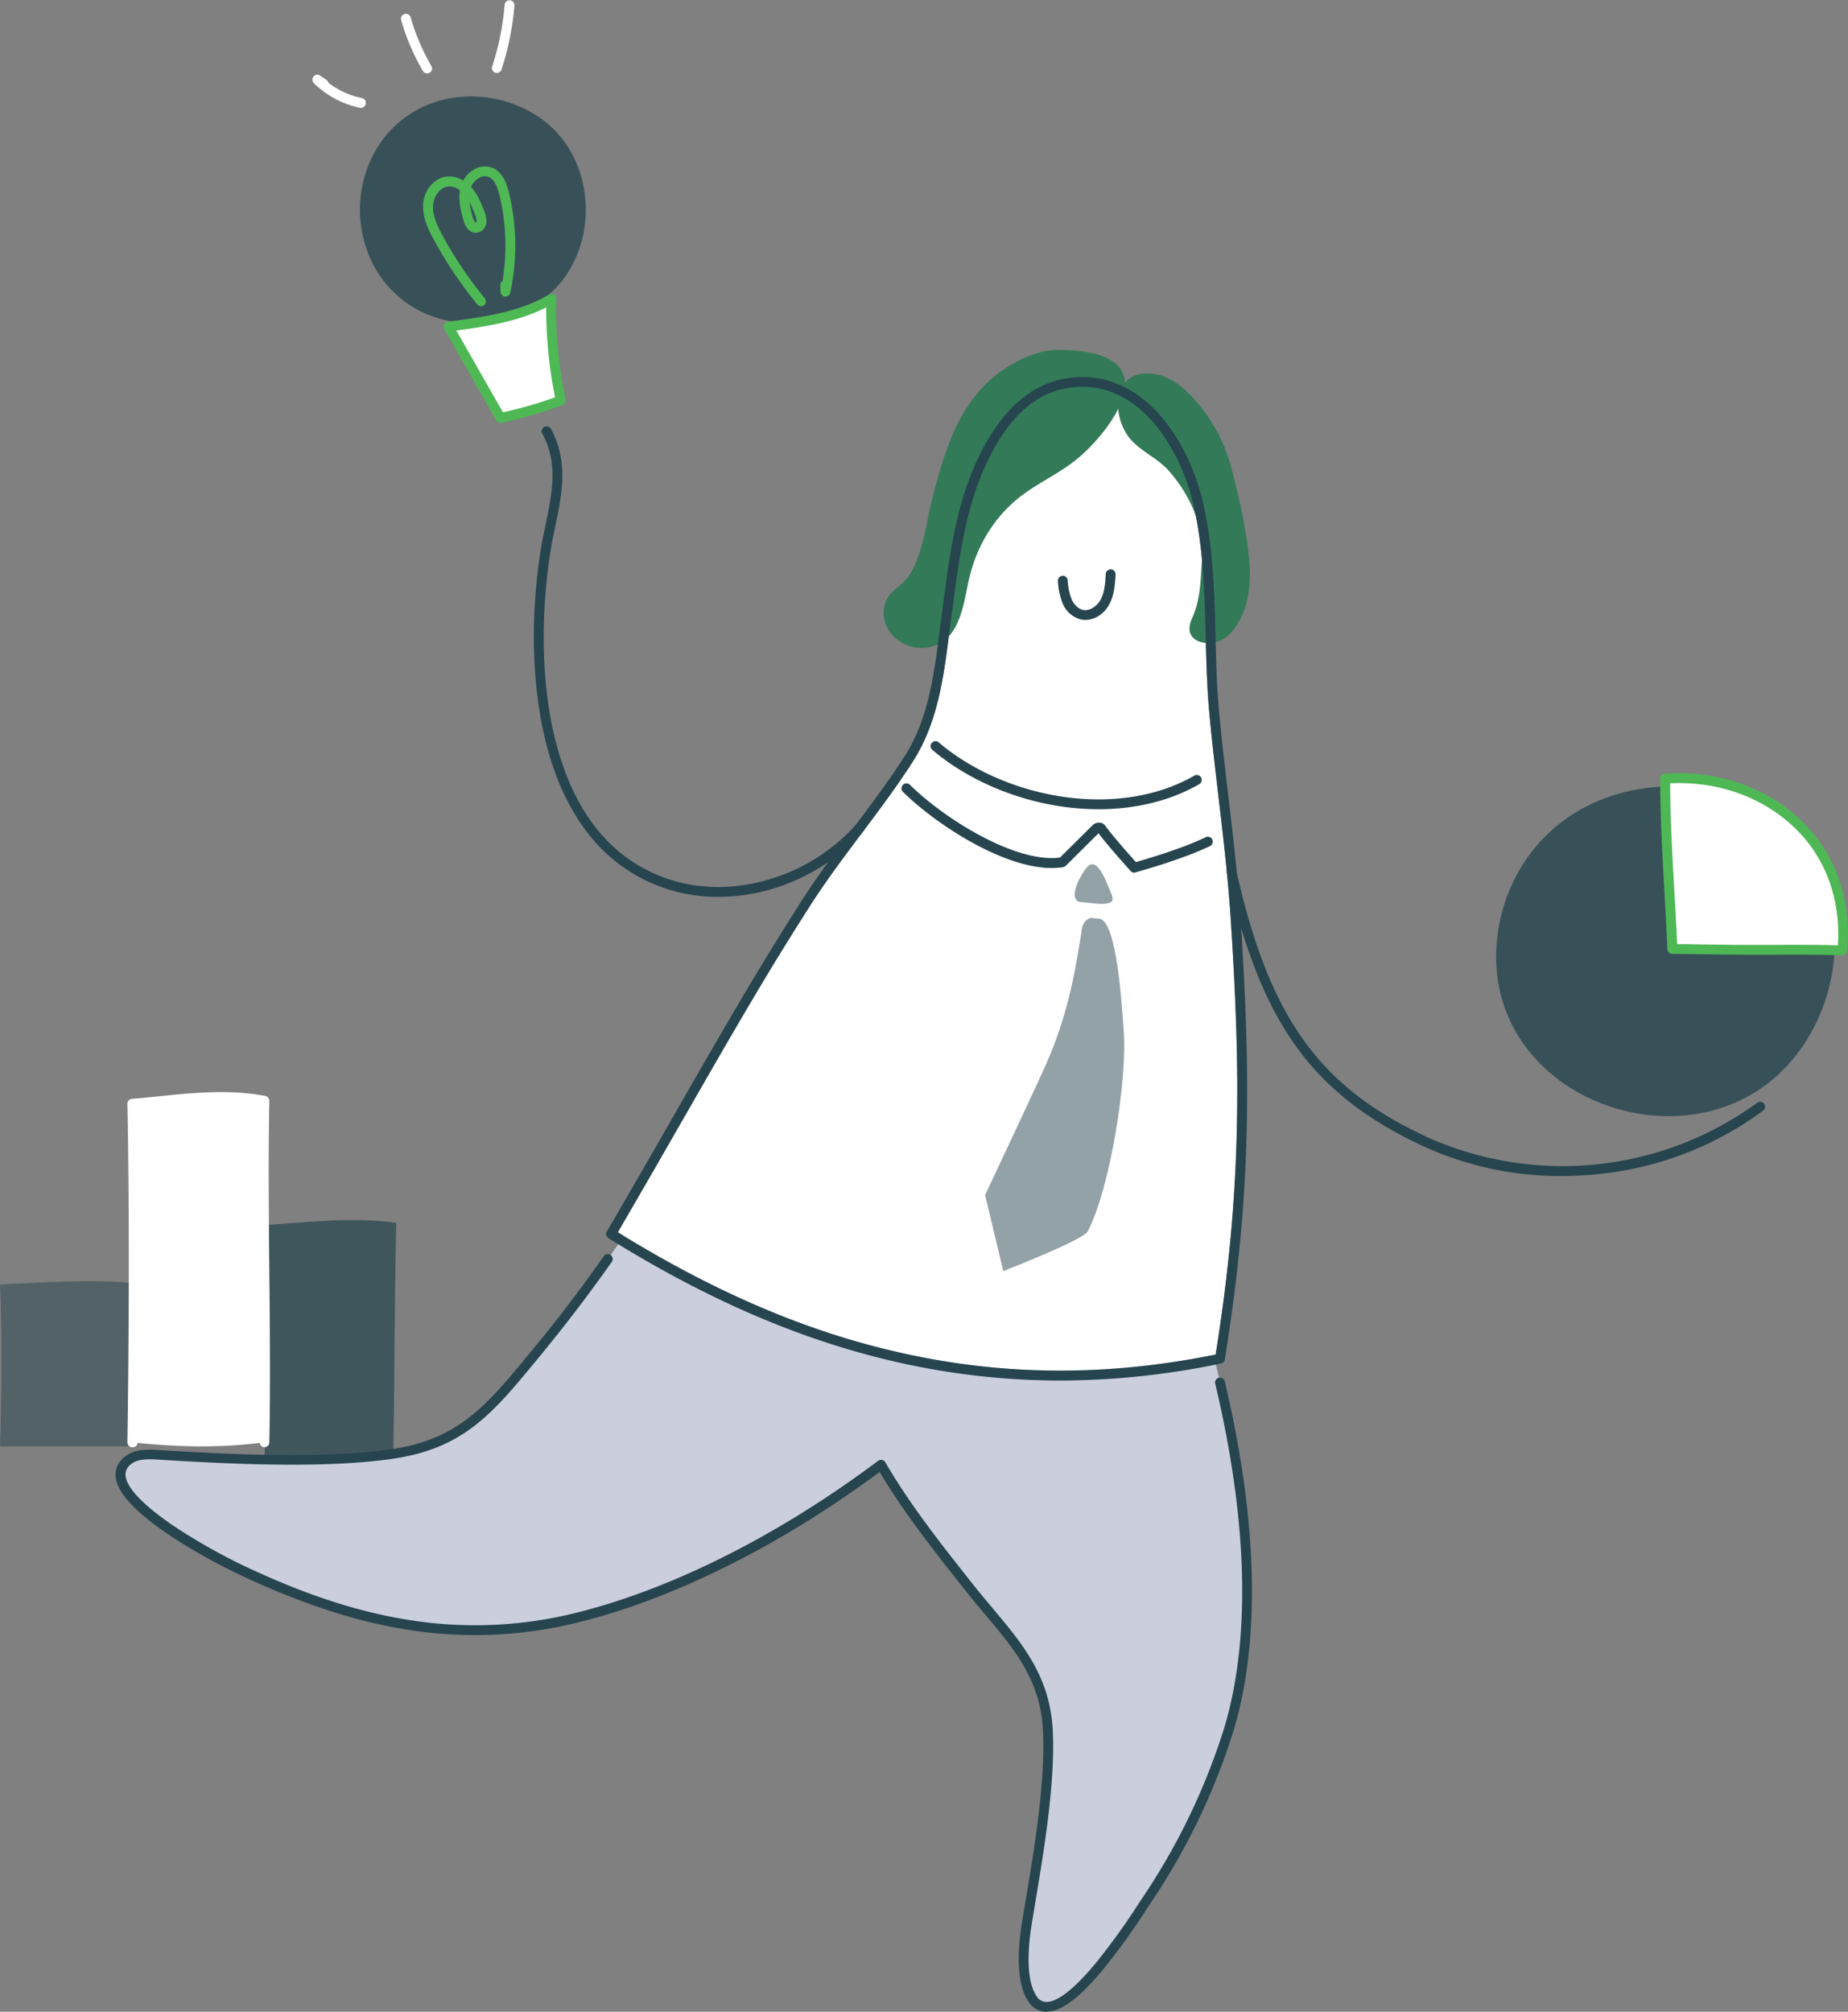 <svg xmlns="http://www.w3.org/2000/svg" viewBox="0 0 777.99 846.97"><rect x="0" y="0" width="777.99" height="846.97" fill="#808080" stroke="none"/><defs><style>.cls-1,.cls-2,.cls-5,.cls-8{fill:#26454f;}.cls-1,.cls-6{opacity:0.5;}.cls-2{opacity:0.7;}.cls-3{fill:#fff;}.cls-4{fill:#cacedd;}.cls-7{fill:#337a58;}.cls-8{opacity:0.8;}.cls-9{fill:#4eb855;}</style></defs><g id="Layer_2" data-name="Layer 2"><g id="Layer_1-2" data-name="Layer 1"><path class="cls-1" d="M55.64,608.94c.93-21.87-1-46.92,0-68.79-18.46-1.71-37.07-.13-55.62.59.86,21.07.71,45.48,0,68.2Z"></path><path class="cls-2" d="M165.33,621.23c.92-34,.59-72.41,1.52-106.39-18.46-2.66-37.07-.2-55.62.92.86,32.73.71,70.18,0,105.47Z"></path><path class="cls-3" d="M111.23,607.25c.93-46.12-.92-97.67,0-143.8-18.45-3.6-37.07-.27-55.61,1.25.86,44.53.71,94.67,0,142.55,0,0,14.92,1.69,29.15,1.69A206,206,0,0,0,111.23,607.25Z"></path><path class="cls-3" d="M55.64,609.32h0a2.07,2.07,0,0,1-2-2.1c.77-53.77.77-101.71,0-142.48a2.07,2.07,0,0,1,1.9-2.11c3.83-.31,7.74-.71,11.52-1.09,14.62-1.49,29.74-3,44.66-.12a2.07,2.07,0,0,1,1.67,2.07c-.46,23-.23,47.85,0,71.85s.46,48.86,0,71.95a2.07,2.07,0,0,1-2.07,2h0a2.07,2.07,0,0,1-2-2.11c.46-23,.23-47.84,0-71.83-.22-23.42-.45-47.62,0-70.21-13.79-2.36-28-.92-41.74.48-3.17.33-6.43.66-9.67.94.75,40.4.75,87.72,0,140.69A2.07,2.07,0,0,1,55.64,609.32Z"></path><path class="cls-4" d="M510,567.44c13.88,51.75,22.52,116,6.13,164.66a277.27,277.27,0,0,1-33.39,68c-4.95,7.29-36.62,58.4-48.1,41.26-5.19-7.77-3.66-23.24-2.32-31.54,4-24.43,10.09-56.48,8.87-81.33-1.3-26.5-17.41-40.5-32.64-59.68-14.12-17.8-27.29-34.52-37.57-52.23-36.88,27.66-81.58,52.51-126.1,63.88-51.87,13.26-97.24,2.37-144.29-20.06-8.34-4-62.54-31.57-47-45.32,3.44-3,8.56-2.93,13.14-2.64,28.59,1.8,69.3,3.89,98.25-.31,30.26-4.39,42-19.8,61.17-43a687.16,687.16,0,0,0,48.71-67.27Z"></path><path class="cls-5" d="M440.58,847a9.09,9.09,0,0,1-7.71-4.41c-5.6-8.37-4.06-24.28-2.64-33,.5-3.11,1-6.34,1.6-9.66,3.69-22.17,8.29-49.77,7.24-71.24-1-21.25-11.82-34.08-24.31-48.93-2.58-3.07-5.25-6.25-7.88-9.57-12.83-16.17-26.09-32.88-36.57-50.47-41,30.42-85.28,52.71-125,62.85a179.59,179.59,0,0,1-74.79,3.39c-21.91-3.58-45.1-11.29-70.9-23.59-2-.94-48.5-23.3-50.86-40.09a9.45,9.45,0,0,1,3.38-8.65c4-3.51,9.41-3.48,14.64-3.15,33.06,2.07,70.55,3.66,97.83-.3C193,606,204.76,591.8,222.5,570.29l2-2.42c10-12.08,20-25.19,29.67-39a2.07,2.07,0,0,1,3.39,2.38c-9.77,13.86-19.82,27-29.87,39.2l-2,2.43c-18.35,22.25-30.48,36.94-60.46,41.3-27.65,4-65.4,2.42-98.68.33-4.37-.28-8.86-.34-11.64,2.12a5.24,5.24,0,0,0-2,5c.75,5.36,8.57,13.17,22,22a253.63,253.63,0,0,0,26.51,15c25.79,12.3,48,19.68,69.78,23.24a175.46,175.46,0,0,0,73.11-3.31c39.77-10.17,84.29-32.73,125.37-63.53a2.07,2.07,0,0,1,1.65-.38,2.09,2.09,0,0,1,1.38,1c10.49,18.07,24.17,35.31,37.4,52,2.6,3.27,5.25,6.43,7.81,9.47,12.43,14.79,24.17,28.76,25.28,51.4,1.07,21.91-3.57,49.75-7.3,72.12-.55,3.32-1.09,6.54-1.59,9.64-1.07,6.56-3,22.6,2,30a4.94,4.94,0,0,0,4.27,2.58h0c3.29,0,9.57-2.89,20.86-16.53a289.84,289.84,0,0,0,17.91-24.88c.68-1,1.22-1.86,1.61-2.43a274.64,274.64,0,0,0,33.14-67.55c8.79-26.1,15.49-73.15-2.54-149.1a2.07,2.07,0,0,1,4-1c18.25,76.9,11.4,124.77,2.43,151.38a278.35,278.35,0,0,1-33.64,68.55c-.38.56-.91,1.37-1.58,2.38a292.73,292.73,0,0,1-18.17,25.25c-10,12.11-17.88,18-24,18Z"></path><path class="cls-3" d="M513,335.67c-1.38-11.64-2.8-23.68-3.89-35.45-1-10.7-1.27-21.7-1.54-32.34-.47-18.5-.95-37.64-5.24-55.73-3.28-13.87-9.91-26.91-18.17-35.79-6.94-7.45-18.64-15.75-34.94-12.91-14.45,2.5-25.83,13.5-34.81,33.6-8,17.95-10.68,38.26-13.26,57.9q-.39,3-.79,6c-.27,2-.52,3.95-.78,5.94-2.36,18.35-4.81,37.32-15.15,53.53-6.72,10.52-14.37,20.71-21.77,30.56s-14.85,19.78-21.49,30.13c-18.7,29.18-33.77,55.48-52.86,88.77-8.31,14.5-17.7,30.88-28.23,48.94,39.29,24.29,76.62,40.51,114.06,49.56,45.15,10.91,90.19,11.54,137.63,1.91,10.9-68.23,10.64-117.25,6.35-183.51C517.05,370,515,352.53,513,335.67Z"></path><path class="cls-5" d="M477.52,367.4a2.07,2.07,0,0,1-1.55-.69l-.11-.12c-2.52-2.82-9.91-11.1-13.39-15.77l-13.79,13.69a2,2,0,0,1-1.13.57c-20.68,3.36-52.44-16.92-67.39-31.67a2.07,2.07,0,1,1,2.91-3c14.74,14.55,44.68,33.08,63.17,30.63l13.7-13.59a3.91,3.91,0,0,1,3.06-1.09,3.08,3.08,0,0,1,2.3,1.26c1.94,2.74,6.28,7.89,12.9,15.32,4.91-1.39,19.69-5.76,29.33-10.43a2.07,2.07,0,1,1,1.81,3.72c-10.86,5.26-27.84,10.09-31.13,11l-.11,0A2.32,2.32,0,0,1,477.52,367.4Z"></path><g class="cls-6"><path class="cls-5" d="M455.31,392.12c-2.9,18.88-6.21,36.1-14.8,55.66-3.86,8.8-25.8,55.36-25.8,55.36l7.67,32s33.68-13.09,35.55-16.7c9.53-18.36,16.72-64.39,15.13-84.51-.67-8.39-2.6-46.41-10.33-47.15l-2.84-.27c-2.21-.21-4.24,2.09-4.53,5.14C455.35,391.83,455.33,392,455.31,392.12Z"></path><path class="cls-5" d="M457.78,364.94c1.22-1.24,2.66-1.66,4.38.21,2.47,2.66,3.89,7,5.35,10.3,1.21,2.72,1.7,4.57-2,5-3.26.36-7-.44-10.29-.64-5.25-.32-1.66-8.42-.31-10.63A23.62,23.62,0,0,1,457.78,364.94Z"></path></g><path class="cls-5" d="M462.49,340.69a109,109,0,0,1-15.77-1.17c-20.25-3-40-11.68-54.21-23.82a2.07,2.07,0,0,1,2.69-3.15c13.62,11.65,32.62,20,52.12,22.87,20.63,3.05,40.34-.1,55.48-8.87a2.07,2.07,0,0,1,2.08,3.58C492.87,337.08,478.2,340.69,462.49,340.69Z"></path><path class="cls-5" d="M456.85,261a9.15,9.15,0,0,1-1.69-.16,11.46,11.46,0,0,1-7.83-6.88,29.94,29.94,0,0,1-1.95-9.27,2.07,2.07,0,0,1,4.12-.41,26.35,26.35,0,0,0,1.62,8c.82,1.87,2.53,4,4.86,4.5,3,.61,6.06-1.83,7.43-4.43,1.68-3.19,1.9-7.21,2.1-10.77a2.07,2.07,0,0,1,4.13.23c-.22,4-.47,8.48-2.56,12.46C464.57,259.07,460.33,261,456.85,261Z"></path><path class="cls-7" d="M472.26,168.68c1.75-4.74,2-9.33-.3-13-4.63-7.37-18.14-8.32-26.32-8.39-10.79-.1-23.16,7.07-30.42,14.18-13.18,12.91-18,30.49-22.47,47.41-2.16,8.07-3.08,16.43-5.84,24.36-1.3,3.72-3,8.11-5.71,11-2.93,3.14-6.55,4.65-8.24,9-4,10.33,5.55,20.32,16,19.52,14.73-1.12,16.43-17.1,18.77-28,3-14.11,10.5-27,22-35.85,7.13-5.46,15.43-9.23,22.52-14.73C458.08,189.78,468.53,178.86,472.26,168.68Z"></path><path class="cls-7" d="M503.68,255.29a35.06,35.06,0,0,1-1.88,5.14c-5.07,11.08,9.81,13.23,16.08,6.36,7.51-8.24,9-19.86,8.08-30.33-1.1-12.55-4.09-26.21-7.29-38.39a69.64,69.64,0,0,0-17.59-31.78c-3.76-3.81-8.19-7.34-13.54-8.55C468.45,153.43,467,175,476.19,185.2c4.45,4.94,10.8,7.64,15.29,12.37a61.32,61.32,0,0,1,9.15,13.17A48.13,48.13,0,0,1,506,236.05C505.51,242.69,505.45,249,503.68,255.29Z"></path><path class="cls-8" d="M630.85,390.87c3.46-20.86,16-40.48,36.65-51.18,27.9-14.5,65.2-10.85,87.75,12.65,26,27.15,20.82,72.7-4.67,98.2C706.78,494.37,619.5,459.34,630.85,390.87Z"></path><path class="cls-3" d="M704,399.53h.11c11.11.08,22.22.37,33.33.36,12.71,0,25.44-.2,38.15.23,1.65-18.47-3.47-37.3-16.87-51.26-15.06-15.7-36.7-22.53-57.73-21,0,9.81.34,19.61.8,29.4C702.48,371.33,703.43,385.42,704,399.53Z"></path><path class="cls-9" d="M775.61,402.19h-.07c-9.81-.33-19.83-.29-29.51-.25l-8.57,0c-6.56,0-13.25-.09-19.7-.19-4.48-.07-9.1-.14-13.65-.17h-.05a2.11,2.11,0,0,1-2.11-2c-.33-7.94-.79-16-1.22-23.83-.34-6-.69-12.3-1-18.45-.54-11.34-.8-20.71-.81-29.5a2.07,2.07,0,0,1,1.92-2.06c22.95-1.64,44.59,6.25,59.37,21.65,13.08,13.63,19.27,32.41,17.44,52.89A2.07,2.07,0,0,1,775.61,402.19Zm-20-4.42c6,0,12.1.05,18.13.22,1.18-18.5-4.63-35.38-16.45-47.7-13.52-14.09-33.17-21.5-54.16-20.51,0,8.16.29,16.92.79,27.35.29,6.14.64,12.38,1,18.42.4,7.18.82,14.59,1.14,21.92,4,0,7.94.1,11.82.16,6.44.1,13.11.19,19.64.19l8.55,0Q750.75,397.77,755.57,397.77Z"></path><path class="cls-5" d="M657.34,495.12a138.21,138.21,0,0,1-58.5-12.72c-23.58-11-40.39-24.17-52.92-41.46-12.71-17.54-22-40.67-29.31-72.8a2.07,2.07,0,1,1,4-.92c13.9,61.23,34.82,90.39,80,111.43a139.24,139.24,0,0,0,139.24-14.42,2.07,2.07,0,0,1,2.48,3.31,140.2,140.2,0,0,1-69.73,26.79A147.48,147.48,0,0,1,657.34,495.12Z"></path><path class="cls-5" d="M302.36,377.6A69.69,69.69,0,0,1,280,374a68.53,68.53,0,0,1-33.06-23.92c-7.59-9.95-13.33-22.51-17.07-37.3-6-23.62-6.75-53.45-2.12-81.83.55-3.4,1.26-6.82,1.95-10.12,2.76-13.29,5.38-25.85-1.39-38.27a2.07,2.07,0,1,1,3.63-2c7.5,13.75,4.61,27.65,1.81,41.1-.68,3.25-1.38,6.62-1.92,9.93-2.15,13.18-6.25,47.36,2,80.16,7.76,30.67,23.72,50.29,47.44,58.31,13.32,4.5,28.13,4.53,42.83.08A79.08,79.08,0,0,0,360.52,347a2.07,2.07,0,0,1,3.12,2.72,83.34,83.34,0,0,1-38.29,24.43A79.59,79.59,0,0,1,302.36,377.6Z"></path><path class="cls-8" d="M173.46,129.08c19.26,12,47,7.85,61.9-9.34s15-45.28.27-62.6-42.45-21.75-61.82-9.88C144.28,65.37,144.05,110.7,173.46,129.08Z"></path><path class="cls-3" d="M232.11,125.79c-.6,13.65,1.2,29.58,3.95,42.82a181.19,181.19,0,0,1-25.37,7.32l-21.9-38.43C203.25,135.63,219.85,133.37,232.11,125.79Z"></path><path class="cls-9" d="M210.69,178A2.05,2.05,0,0,1,208.9,177L187,138.53a2.07,2.07,0,0,1-.05-1.95,2.05,2.05,0,0,1,1.58-1.13c13.55-1.76,30.42-3.95,42.51-11.42a2.07,2.07,0,0,1,3.15,1.85c-.54,12.34.88,27.77,3.91,42.31a2.08,2.08,0,0,1-1.31,2.37A183.93,183.93,0,0,1,211.12,178,2.1,2.1,0,0,1,210.69,178Zm-18.58-38.85,19.63,34.44a179.58,179.58,0,0,0,21.94-6.31,189.54,189.54,0,0,1-3.74-37.88C218.49,135.35,204.29,137.55,192.11,139.15Z"></path><path class="cls-9" d="M202.49,128.86a2,2,0,0,1-1.61-.76A177.15,177.15,0,0,1,182.67,101c-2.25-4.12-4.64-9-4.55-14.23.13-7.08,5-11.67,9.45-12.39A11.14,11.14,0,0,1,195,76a12.16,12.16,0,0,1,5.23-5,8.59,8.59,0,0,1,6.89-.41c4.51,1.75,6.22,6.77,7.11,10.39a94.31,94.31,0,0,1,.58,42.28,2.07,2.07,0,0,1-4.09-.36l-.1-2.8a2.06,2.06,0,0,1,.93-1.8,90.27,90.27,0,0,0-1.34-36.34c-1.06-4.32-2.52-6.71-4.59-7.51a4.49,4.49,0,0,0-3.59.27,8.1,8.1,0,0,0-3.73,4c.15.15.28.3.42.46,2.53,3,3.94,6.62,5.18,9.85a10.06,10.06,0,0,1,.9,4.43,4.84,4.84,0,0,1-3.87,4.51c-2.67.38-4.87-1.65-5.9-5.45-1.13-4.22-2.07-8.35-1.38-12.42a7.38,7.38,0,0,0-5.37-1.52c-3.6.59-5.91,4.81-6,8.38-.08,4.27,2.05,8.53,4,12.18a173.1,173.1,0,0,0,17.79,26.45,2.06,2.06,0,0,1-1.6,3.37Zm-4.86-43.92a43.86,43.86,0,0,0,1.35,6.4,4.24,4.24,0,0,0,1.3,2.44,1.11,1.11,0,0,0,.35-.75,6.62,6.62,0,0,0-.65-2.61A49.36,49.36,0,0,0,197.63,84.94Z"></path><path class="cls-3" d="M152,45.39a2,2,0,0,1-.41,0A39,39,0,0,1,132.12,35a2.07,2.07,0,0,1,2.61-3.19l2.66,1.8a2.1,2.1,0,0,1,.86,1.24,34.75,34.75,0,0,0,14.11,6.44,2.07,2.07,0,0,1-.41,4.1Z"></path><path class="cls-3" d="M179.82,30.88a2.06,2.06,0,0,1-1.79-1,93.61,93.61,0,0,1-9.15-21.42,2.07,2.07,0,1,1,4-1.14,89.68,89.68,0,0,0,8.74,20.48,2.06,2.06,0,0,1-1.78,3.11Z"></path><path class="cls-3" d="M209.19,30.72a2.09,2.09,0,0,1-2-2.72,112.27,112.27,0,0,0,5.26-26.1,2.07,2.07,0,0,1,4.12.33,115.63,115.63,0,0,1-5.45,27.06A2.07,2.07,0,0,1,209.19,30.72Z"></path><path class="cls-5" d="M517.12,335.19c-1.37-11.62-2.79-23.63-3.88-35.35-1-10.56-1.26-21.49-1.52-32.06-.48-18.72-1-38.08-5.35-56.58-3.45-14.55-10.43-28.27-19.17-37.65-11-11.77-24.33-16.67-38.68-14.18-15.69,2.72-28.43,14.83-37.88,36-8.27,18.49-11,39.11-13.58,59-.26,2-.53,4-.79,6s-.52,4-.78,6c-2.31,17.9-4.69,36.4-14.54,51.84-6.63,10.38-14.23,20.5-21.59,30.29s-14.94,19.9-21.66,30.39c-18.76,29.27-33.85,55.6-53,88.94-8.57,15-18.29,31.92-29.23,50.65a2.06,2.06,0,0,0,.69,2.8c40.3,25.12,78.57,41.84,117,51.13a309.79,309.79,0,0,0,73.17,8.81A333,333,0,0,0,514,574.06a2.09,2.09,0,0,0,1.63-1.7c11.19-69.36,11-118.83,6.62-185.85C521.17,369.59,519.11,352.1,517.12,335.19ZM513.59,572h0Zm-1.81-1.74c-47.44,9.63-92.48,9-137.63-1.91-37.44-9-74.77-25.27-114.06-49.56,10.53-18.06,19.92-34.44,28.23-48.94,19.09-33.29,34.16-59.59,52.86-88.77,6.64-10.35,14.19-20.41,21.49-30.13s15.05-20,21.77-30.56c10.34-16.21,12.79-35.18,15.15-53.53.26-2,.51-4,.78-5.94s.53-4,.79-6c2.58-19.64,5.24-39.95,13.26-57.9,9-20.1,20.36-31.1,34.81-33.6,16.3-2.84,28,5.46,34.94,12.91,8.26,8.88,14.89,21.92,18.17,35.79,4.29,18.09,4.77,37.23,5.24,55.73.27,10.64.55,21.64,1.54,32.34C510.21,312,511.63,324,513,335.67c2,16.86,4,34.29,5.12,51.11C522.42,453,522.68,502.06,511.78,570.29Z"></path></g></g></svg>